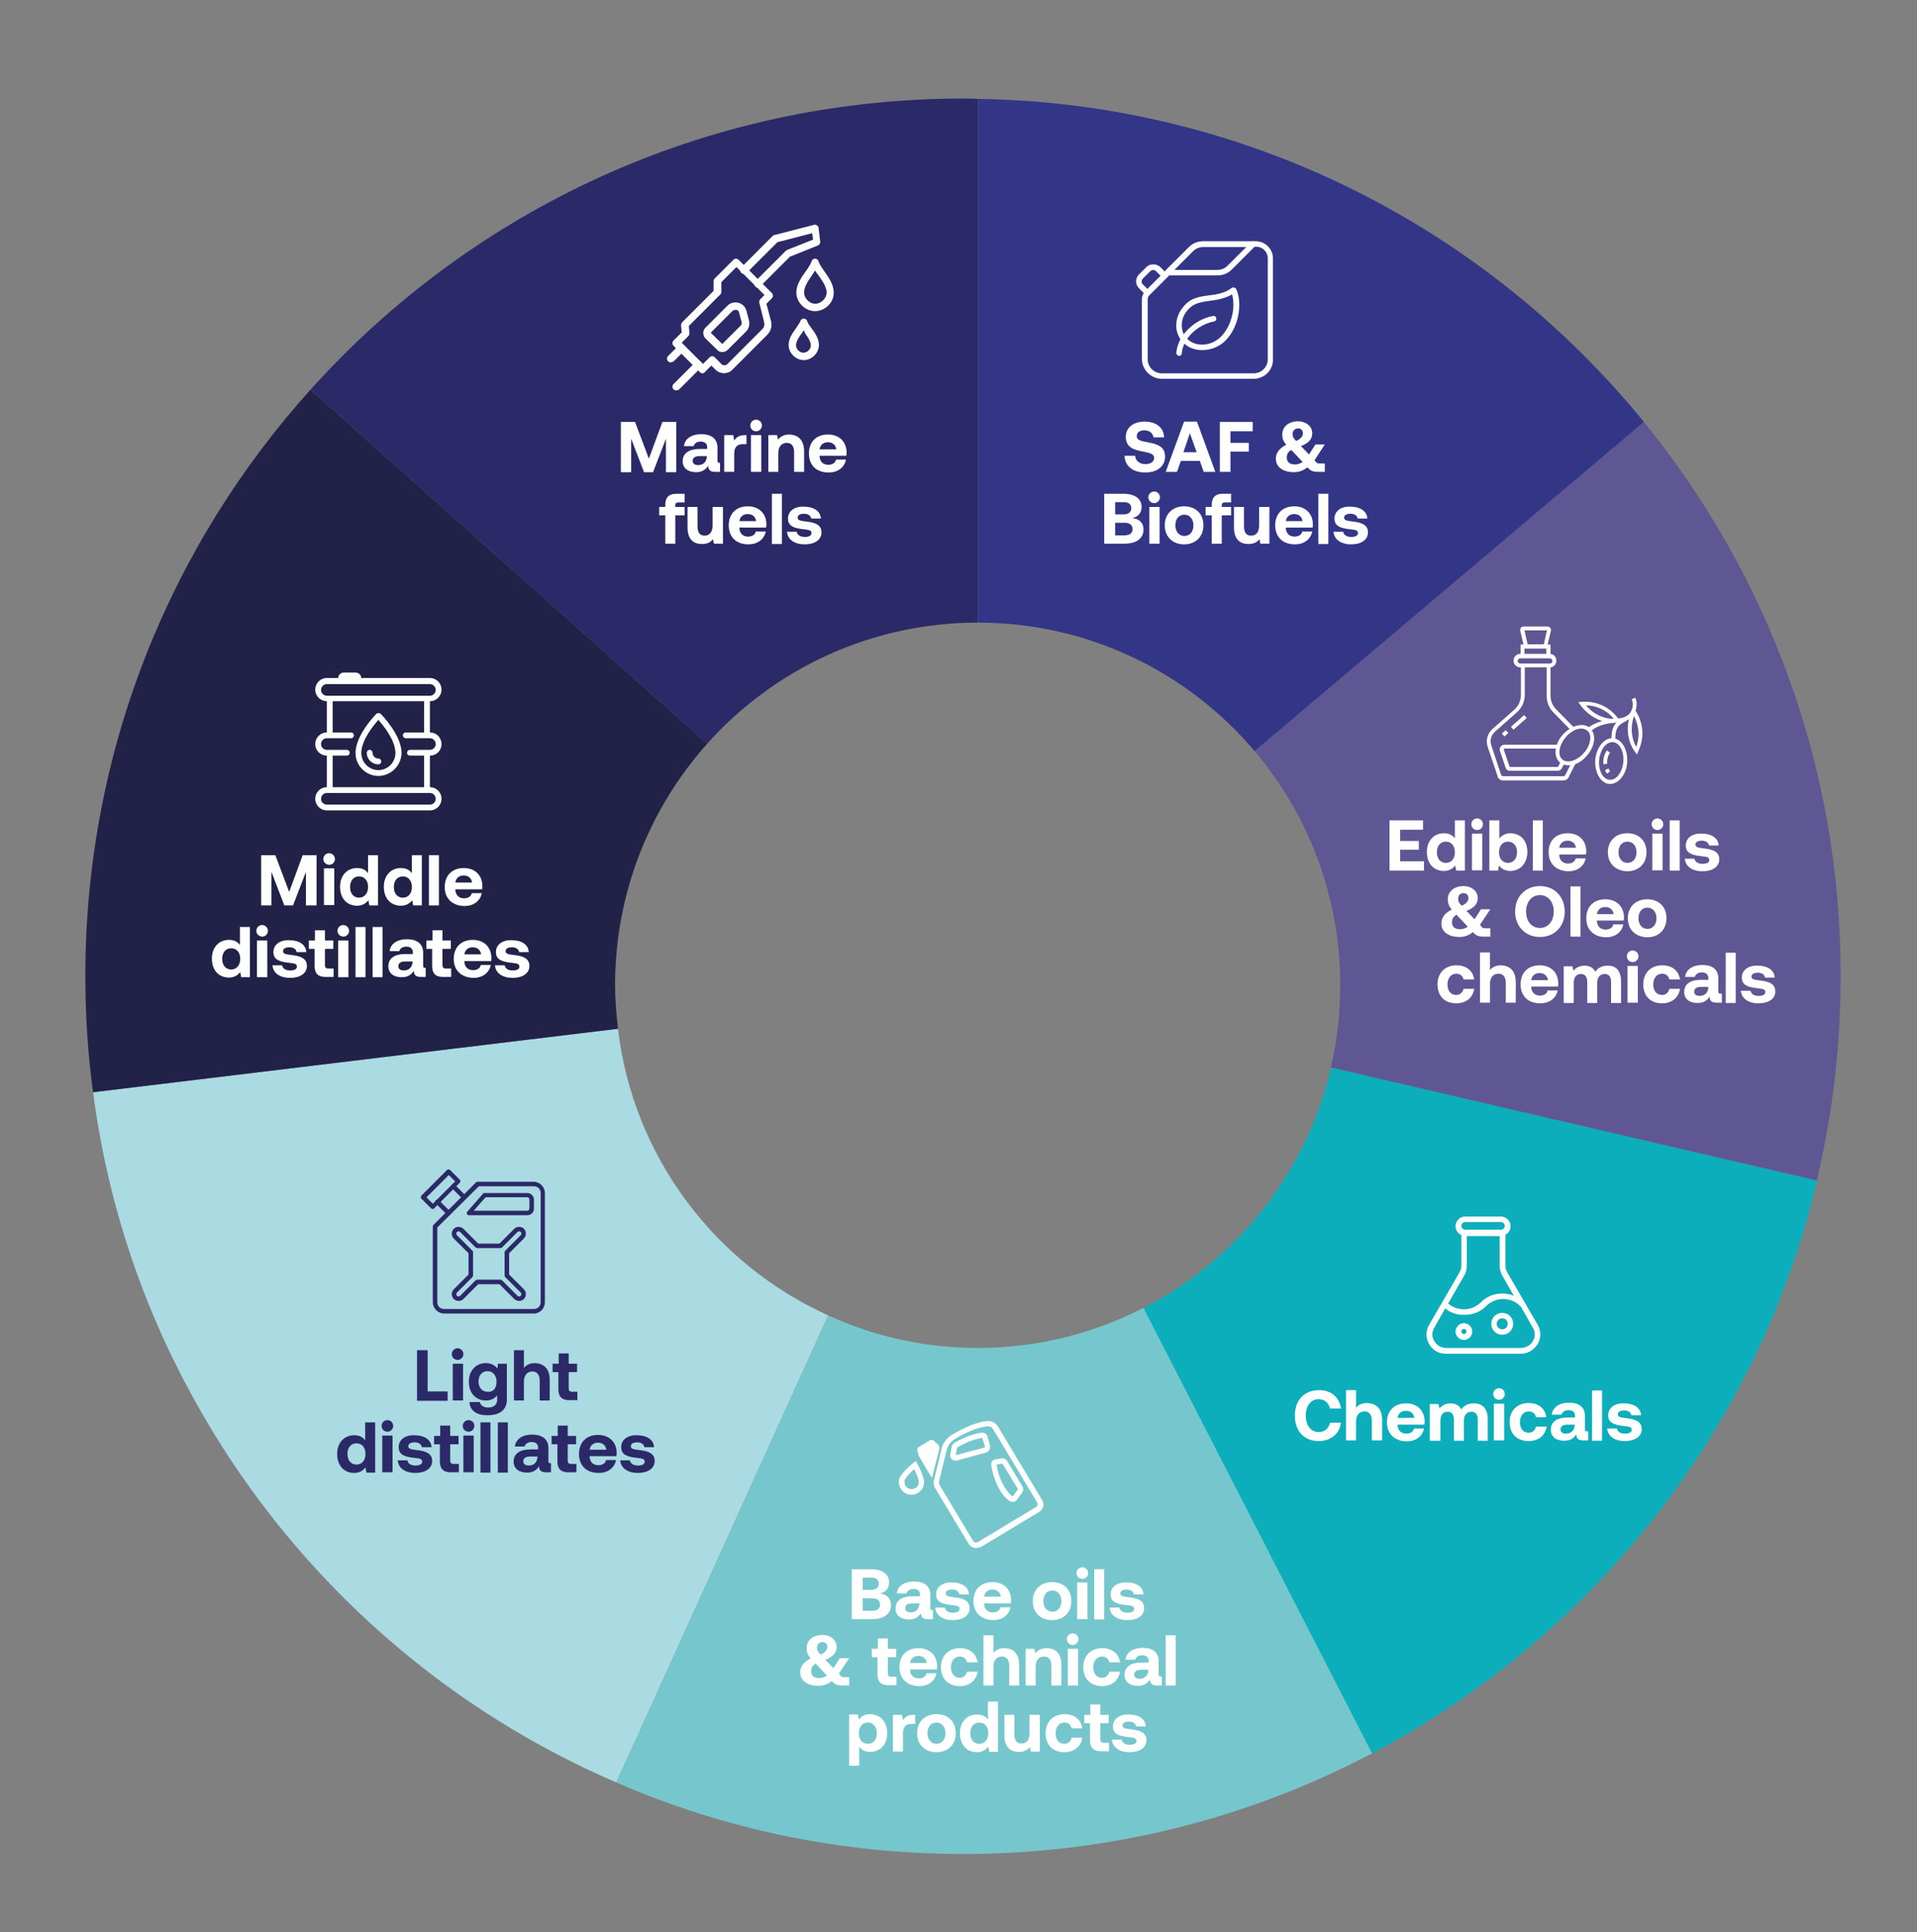 <?xml version="1.0" encoding="UTF-8"?> <svg xmlns="http://www.w3.org/2000/svg" xmlns:xlink="http://www.w3.org/1999/xlink" version="1.2" id="Laag_1" x="0px" y="0px" viewBox="0 0 595.3 599.9" overflow="visible" xml:space="preserve"><rect x="0" y="0" width="595.3" height="599.9" fill="#808080" stroke="none"/> <path fill="#2C2968" d="M303.7,193.3V30.7c-1.5-0.1-3.1-0.1-4.6-0.1c-80.5,0-152.8,34.9-202.7,90.4l123.2,109.9 C240.3,207.8,270.3,193.3,303.7,193.3z"></path> <path fill="#AADAE2" d="M191.9,319.4l-163,19.7c4.4,33.8,15.1,65.8,30.9,94.5c29.1,53.2,75.5,95.7,131.6,119.8l65.8-145 C222.1,392.5,196.6,359.2,191.9,319.4z"></path> <path fill="#76C7CD" d="M303.7,418.5c-16.6,0-32.3-3.6-46.5-10.1l-65.8,145c33.1,14.4,69.5,22.2,107.8,22.2c45.8,0,89-11.3,127-31.3 l-71-138.3C339.7,414,322.2,418.5,303.7,418.5z"></path> <path fill="#0DAEBB" d="M355.1,406.1l71,138.3c50.5-26.7,91.6-68.7,117.2-119.9c9.1-18.3,16.2-37.6,21-58l-150.9-35.1 C405.8,364,384.1,391.2,355.1,406.1z"></path> <path fill="#5E5793" d="M510.5,131L389.6,233.2c16.6,19.6,26.6,45,26.6,72.7c0,8.8-1,17.3-2.9,25.5l150.9,35.1 c4.8-20.3,7.4-41.5,7.4-63.4C571.7,237.9,548.7,178,510.5,131z"></path> <path fill="#333587" d="M389.6,233.2L510.5,131C461.4,70.8,387.1,32,303.7,30.7v162.6C338.1,193.3,369,208.8,389.6,233.2z"></path> <path fill="#222147" d="M191,305.9c0-28.8,10.8-55,28.6-75L96.4,121c-43.5,48.3-69.9,112.1-69.9,182.1c0,12.2,0.8,24.2,2.4,36 l163-19.7C191.4,315,191,310.5,191,305.9z"></path> <g> <path fill="#FFFFFF" d="M352.5,141.5c0.1,1.5,1.3,2.6,3.2,2.6c1.5,0,2.7-0.7,2.7-1.9c0-1.3-1.3-1.6-3.9-2.1 c-2.6-0.5-4.9-1.3-4.9-4.5c0-2.8,2.3-4.7,5.8-4.7c3.7,0,6,1.9,6.1,4.9h-3.3c-0.2-1.3-1.2-2.2-2.8-2.2c-1.4,0-2.4,0.6-2.4,1.8 c0,1.3,1.2,1.5,3.8,2c2.7,0.5,5,1.3,5,4.4c0,2.9-2.4,4.9-6.1,4.9c-4,0-6.4-2.1-6.5-5.2L352.5,141.5z"></path> <path fill="#FFFFFF" d="M362,146.5l5.7-15.6h4l5.7,15.6h-3.6l-1.2-3.4h-5.9l-1.2,3.4H362z M367.5,140.4h4.1l-2.1-5.9L367.5,140.4z"></path> <path fill="#FFFFFF" d="M378.8,131H389v2.9h-6.9v3.6h5.7v2.7h-5.7v6.3h-3.3V131z"></path> <path fill="#FFFFFF" d="M408.7,143.5c0.4,0.4,0.7,0.4,1.1,0.4h1.6v2.6h-2.1c-1.2,0-2.2-0.2-3-1.1l-0.3-0.3c-1.3,1-2.6,1.5-4.2,1.5 c-3.1,0-5.6-1.4-5.6-4.2c0-1.5,0.8-3.1,3.2-4.3c-1-1.3-1.2-2-1.2-3.3c0-2.3,2-4,4.9-4c2.4,0,4.4,1.5,4.4,3.7c0,1.5-0.7,2.9-3.5,4 l0,0l2.5,2.6l2-3.1h2.9l-3.2,4.9L408.7,143.5z M404.5,143.4l-3.5-3.7c-1.1,0.6-1.4,1.4-1.4,2.4c0,1.4,1,2.1,2.5,2.1 C403,144.2,403.7,144,404.5,143.4z M401.4,134.7c0,0.9,0.3,1.4,1.1,2.2c1.5-0.7,2.1-1.4,2.1-2.4c0-0.9-0.6-1.5-1.5-1.5 C402.1,133,401.4,133.8,401.4,134.7z"></path> <path fill="#FFFFFF" d="M342.9,153.3h5.9c3.6,0,5.7,1.5,5.7,4.1c0,2-1.2,3.1-2.9,3.4c2.1,0.3,3.5,1.4,3.5,3.6c0,2.7-2.1,4.4-6,4.4 h-6.2V153.3z M346.3,155.9v3.8h2.7c1.4,0,2.3-0.7,2.3-1.9c0-1.2-0.8-1.9-2.3-1.9H346.3z M346.3,162.3v3.9h2.9 c1.6,0,2.5-0.7,2.5-1.9c0-1.3-0.9-2-2.5-2H346.3z"></path> <path fill="#FFFFFF" d="M356.6,154.4c0-1,0.8-1.8,1.8-1.8s1.8,0.8,1.8,1.8c0,1-0.8,1.8-1.8,1.8S356.6,155.4,356.6,154.4z M356.9,157.4h3.2v11.4h-3.2V157.4z"></path> <path fill="#FFFFFF" d="M361.7,163.1c0-3.5,2.4-5.9,6-5.9s6,2.3,6,5.9c0,3.5-2.4,5.9-6,5.9S361.7,166.6,361.7,163.1z M370.6,163.1 c0-1.9-1.1-3.3-2.8-3.3c-1.8,0-2.8,1.4-2.8,3.3s1.1,3.3,2.8,3.3C369.5,166.4,370.6,165.1,370.6,163.1z"></path> <path fill="#FFFFFF" d="M374.4,157.4h1.9v-0.8c0-2.1,1.1-3.3,3.4-3.3h2.6v2.7h-2c-0.6,0-0.9,0.3-0.9,0.9v0.5h2.9v2.6h-2.9v8.8h-3.1 v-8.8h-1.9V157.4z"></path> <path fill="#FFFFFF" d="M391.1,157.4h3.1v11.4h-2.8l-0.3-1.4c-0.7,0.9-1.7,1.5-3.4,1.5c-2.4,0-4.5-1.2-4.5-5.2v-6.3h3.1v5.9 c0,2,0.7,3,2.2,3c1.6,0,2.5-1.1,2.5-3.2V157.4z"></path> <path fill="#FFFFFF" d="M396,163.1c0-3.6,2.3-5.9,5.9-5.9c3.4,0,5.7,2.1,5.8,5.5c0,0.3,0,0.7-0.1,1.1h-8.3v0.2 c0.1,1.6,1.1,2.6,2.7,2.6c1.3,0,2.2-0.6,2.4-1.6h3.1c-0.4,2.2-2.3,4-5.4,4C398.3,169,396,166.7,396,163.1z M404.5,161.8 c-0.2-1.4-1.2-2.2-2.6-2.2c-1.4,0-2.4,0.8-2.6,2.2H404.5z"></path> <path fill="#FFFFFF" d="M409.4,153.3h3.1v15.6h-3.1V153.3z"></path> <path fill="#FFFFFF" d="M417.1,165c0.1,1,1,1.7,2.5,1.7c1.3,0,2.1-0.4,2.1-1.2c0-0.9-0.8-1-2.6-1.2c-2.7-0.3-4.7-0.9-4.7-3.3 c0-2.3,2-3.8,4.9-3.7c3.1,0,5.2,1.4,5.3,3.7h-3c-0.1-0.9-1-1.5-2.2-1.5c-1.2,0-2,0.4-2,1.2c0,0.9,1,1,2.6,1.2 c2.6,0.3,4.8,0.9,4.8,3.4c0,2.3-2.1,3.7-5.2,3.7c-3.2,0-5.3-1.5-5.5-3.9H417.1z"></path> </g> <g> <path fill="#FFFFFF" d="M373.3,108.7c-2.4,0-4.7-0.9-6.2-2.7c-1.4-1.6-2-3.6-1.8-5.7c0.2-2.4,1.5-4.7,3.5-6.4 c1.9-1.6,4.4-1.9,6.7-2.2c2.4-0.3,4.9-0.7,7-2.3c0.2-0.2,0.5-0.2,0.8-0.1c0.3,0.1,0.5,0.2,0.6,0.5c2.1,4.6,0.7,12.8-4.3,16.8 C377.7,108,375.5,108.7,373.3,108.7z M382.6,91.4c-2.2,1.3-4.7,1.7-6.9,2c-2.2,0.3-4.3,0.6-5.9,1.9c-1.6,1.3-2.7,3.2-2.8,5.2 c-0.1,1.7,0.3,3.2,1.4,4.4c2.3,2.7,6.8,2.8,10,0.3C382.4,101.9,383.8,95.5,382.6,91.4z"></path> <path fill="#FFFFFF" d="M366.2,110.5C366.1,110.5,366.1,110.5,366.2,110.5c-0.5,0-0.9-0.5-0.9-0.9c0.3-5.2,5.4-10.4,11.4-11.5 c0.5-0.1,0.9,0.2,1,0.7c0.1,0.5-0.2,0.9-0.7,1c-5.2,1-9.7,5.4-10,9.9C367,110.1,366.6,110.5,366.2,110.5z"></path> <path fill="#FFFFFF" d="M389.3,117.6h-28.5c-3.4,0-6.2-2.8-6.2-6.2V92.9c0-1,0.4-1.8,1-2.5l6.3-6.3c0.2-0.2,0.4-0.3,0.6-0.3h15.6 c1.2,0,2.3-0.5,3.1-1.3l7.3-7.3c0.2-0.2,0.4-0.3,0.6-0.3h0.9c2.9,0,5.3,2.4,5.3,5.3v31.1C395.5,114.8,392.7,117.6,389.3,117.6z M363,85.6l-6.1,6.1c-0.3,0.3-0.5,0.8-0.5,1.3v18.5c0,2.5,2,4.4,4.4,4.4h28.5c2.5,0,4.4-2,4.4-4.4V80.2c0-2-1.6-3.6-3.6-3.6h-0.5 l-7.1,7.1c-1.2,1.2-2.7,1.8-4.4,1.8H363z"></path> <path fill="#FFFFFF" d="M363.2,85.3l-1.3-1.3l7.3-7.3c1.2-1.2,2.7-1.8,4.4-1.8h15.6v1.8h-15.6c-1.2,0-2.3,0.5-3.1,1.3L363.2,85.3z"></path> <path fill="#FFFFFF" d="M355.7,91.5l-2-2c-1.2-1.2-1.2-3.1,0-4.3l2.3-2.3c1.1-1.1,3.1-1.1,4.3,0l2,2l-1.3,1.3l-2-2 c-0.5-0.5-1.3-0.5-1.8,0l-2.3,2.3c-0.5,0.5-0.5,1.3,0,1.8l2,2L355.7,91.5z"></path> </g> <g> <path fill="#FFFFFF" d="M192.8,131h4.4l4.3,11.4l4.2-11.4h4.3v15.6h-3.2v-10.4l-4,10.4H200l-4-10.4v10.4h-3.2V131z"></path> <path fill="#FFFFFF" d="M223.6,143.9v2.6H222c-1.6,0-2.1-0.8-2.1-1.9c-0.8,1.3-2,2-3.7,2c-2.5,0-4.2-1.2-4.2-3.4 c0-2.4,1.8-3.8,5.3-3.8h2.3v-0.6c0-1-0.7-1.7-2-1.7c-1.2,0-2,0.6-2.2,1.4h-3c0.2-2.2,2.3-3.7,5.3-3.7c3.2,0,5.1,1.4,5.1,4.2v4 c0,0.6,0.2,0.7,0.7,0.7H223.6z M219.5,141.6h-2.3c-1.3,0-2.1,0.5-2.1,1.5c0,0.8,0.6,1.3,1.7,1.3c1.6,0,2.6-1,2.7-2.6V141.6z"></path> <path fill="#FFFFFF" d="M231.8,135.1v2.8h-1.2c-1.9,0-2.6,1.2-2.6,3v5.6h-3.1v-11.4h2.8l0.3,1.7c0.6-1,1.5-1.7,3.3-1.7H231.8z"></path> <path fill="#FFFFFF" d="M233,132.1c0-1,0.8-1.8,1.8-1.8c1,0,1.8,0.8,1.8,1.8c0,1-0.8,1.8-1.8,1.8C233.8,133.9,233,133.1,233,132.1z M233.2,135.1h3.2v11.4h-3.2V135.1z"></path> <path fill="#FFFFFF" d="M249.7,140.2v6.3h-3.1v-6c0-1.9-0.7-3-2.3-3c-1.6,0-2.6,1.2-2.6,3.1v5.9h-3.1v-11.4h2.7l0.3,1.4 c0.7-0.9,1.8-1.6,3.5-1.6C247.6,135,249.7,136.3,249.7,140.2z"></path> <path fill="#FFFFFF" d="M251.2,140.8c0-3.6,2.3-5.9,5.9-5.9c3.4,0,5.7,2.1,5.8,5.5c0,0.3,0,0.7-0.1,1.1h-8.3v0.2 c0.1,1.6,1.1,2.6,2.7,2.6c1.3,0,2.2-0.6,2.4-1.6h3.1c-0.4,2.2-2.3,4-5.4,4C253.5,146.7,251.2,144.4,251.2,140.8z M259.7,139.5 c-0.2-1.4-1.2-2.2-2.6-2.2c-1.4,0-2.4,0.8-2.6,2.2H259.7z"></path> <path fill="#FFFFFF" d="M204.7,157.4h1.9v-0.8c0-2.1,1.1-3.3,3.4-3.3h2.6v2.7h-2c-0.6,0-0.9,0.3-0.9,0.9v0.5h2.9v2.6h-2.9v8.8h-3.1 v-8.8h-1.9V157.4z"></path> <path fill="#FFFFFF" d="M221.4,157.4h3.1v11.4h-2.8l-0.3-1.4c-0.7,0.9-1.7,1.5-3.4,1.5c-2.4,0-4.5-1.2-4.5-5.2v-6.3h3.1v5.9 c0,2,0.7,3,2.2,3s2.5-1.1,2.5-3.2V157.4z"></path> <path fill="#FFFFFF" d="M226.3,163.1c0-3.6,2.3-5.9,5.9-5.9c3.4,0,5.7,2.1,5.8,5.5c0,0.3,0,0.7-0.1,1.1h-8.3v0.2 c0.1,1.6,1.1,2.6,2.7,2.6c1.3,0,2.2-0.6,2.4-1.6h3.1c-0.4,2.2-2.3,4-5.4,4C228.6,169,226.3,166.7,226.3,163.1z M234.8,161.8 c-0.2-1.4-1.2-2.2-2.6-2.2c-1.4,0-2.4,0.8-2.6,2.2H234.8z"></path> <path fill="#FFFFFF" d="M239.7,153.3h3.1v15.6h-3.1V153.3z"></path> <path fill="#FFFFFF" d="M247.4,165c0.1,1,1,1.7,2.5,1.7c1.3,0,2.1-0.4,2.1-1.2c0-0.9-0.8-1-2.6-1.2c-2.7-0.3-4.7-0.9-4.7-3.3 c0-2.3,2-3.8,4.9-3.7c3.1,0,5.2,1.4,5.3,3.7h-3c-0.1-0.9-1-1.5-2.2-1.5c-1.2,0-2,0.4-2,1.2c0,0.9,1,1,2.6,1.2 c2.6,0.3,4.8,0.9,4.8,3.4c0,2.3-2.1,3.7-5.2,3.7c-3.2,0-5.3-1.5-5.5-3.9H247.4z"></path> </g> <g> <path fill="#FFFFFF" d="M208.3,112.5c-0.3,0-0.6-0.1-0.8-0.3c-0.5-0.5-0.5-1.2,0-1.7l3.2-3.2c0.5-0.5,1.2-0.5,1.7,0 c0.5,0.5,0.5,1.2,0,1.7l-3.2,3.2C208.9,112.3,208.6,112.5,208.3,112.5z"></path> <path fill="#FFFFFF" d="M210,121.2c-0.3,0-0.6-0.1-0.8-0.3c-0.5-0.5-0.5-1.2,0-1.7l6.8-6.8c0.5-0.5,1.2-0.5,1.7,0s0.5,1.2,0,1.7 l-6.8,6.8C210.6,121.1,210.3,121.2,210,121.2z"></path> <path fill="#FFFFFF" d="M224.3,109.3c-0.6,0-1.2-0.2-1.6-0.7l-3.6-3.5c-0.4-0.4-0.7-1-0.7-1.7c0-0.6,0.2-1.2,0.7-1.7l6.8-6.8 c0.9-0.9,2.2-1.2,3.4-0.9c1.2,0.3,2.2,1.3,2.5,2.5l0.8,3.1c0.3,1.2-0.1,2.5-0.9,3.3l-5.7,5.7C225.5,109.1,224.9,109.3,224.3,109.3z M228.3,96.2c-0.2,0-0.5,0.1-0.8,0.3l-6.8,6.8l0,0l0,0l3.6,3.5l5.7-5.7c0.3-0.3,0.4-0.7,0.3-1.1l-0.8-3c-0.1-0.6-0.6-0.8-0.8-0.8 C228.6,96.3,228.5,96.2,228.3,96.2z M219.9,102.6L219.9,102.6L219.9,102.6z"></path> <path fill="#FFFFFF" d="M235.4,89.3c-0.3,0-0.6-0.1-0.8-0.3c-0.5-0.5-0.5-1.2,0-1.7l9.4-9.4c0.1-0.1,0.2-0.2,0.4-0.3l8.1-3.2 l-0.3-2l-10.8,2.8l-9.5,9.5c-0.5,0.5-1.2,0.5-1.7,0c-0.5-0.5-0.5-1.2,0-1.7l9.7-9.7c0.1-0.1,0.3-0.3,0.5-0.3l12.4-3.2 c0.3-0.1,0.7,0,0.9,0.2c0.3,0.2,0.5,0.5,0.5,0.8l0.5,4.2c0.1,0.5-0.2,1-0.7,1.2l-8.7,3.5l-9.3,9.3C236,89.2,235.7,89.3,235.4,89.3z "></path> <path fill="#FFFFFF" d="M218.2,115.9c-0.3,0-0.6-0.1-0.8-0.3l-8.2-8.2c-0.5-0.5-0.5-1.2,0-1.7l2.5-2.5l-0.2-2.2 c0-0.3,0.1-0.7,0.3-0.9l9.8-9.8l0-3c0-0.3,0.1-0.6,0.3-0.8l5.8-5.8c0.5-0.5,1.2-0.5,1.7,0l10.3,10.3c0.2,0.2,0.3,0.5,0.3,0.8 c0,0.3-0.1,0.6-0.3,0.8l-1.7,1.7l1.3,4.9c0.6,1.9,0.2,3.5-1.1,4.8l-10.9,10.9c-1.3,1.3-3.6,1.3-5,0l-1.4-1.4l-2.1,2.1 C218.8,115.7,218.5,115.9,218.2,115.9z M221.1,110.6c0.3,0,0.6,0.1,0.8,0.3l2.2,2.2c0.4,0.4,1.2,0.4,1.7,0l10.9-10.9 c0.7-0.7,0.8-1.4,0.5-2.6l-1.4-5.6c-0.1-0.4,0-0.8,0.3-1.1l1.3-1.3l-8.7-8.7l-4.7,4.7l0,3c0,0.3-0.1,0.6-0.3,0.8l-9.8,9.8l0.2,2.2 c0,0.3-0.1,0.7-0.3,0.9l-2.1,2.1l6.6,6.6l2.1-2.1C220.5,110.8,220.8,110.6,221.1,110.6z M222.8,90.7L222.8,90.7L222.8,90.7z"></path> <path fill="#FFFFFF" d="M253.1,96.6c-3.1,0-5.8-2.7-5.8-5.8c0-2.5,1.6-4.7,3-6.7c0.8-1.1,1.5-2.2,1.7-2.9c0.1-0.5,0.6-0.9,1.1-0.9 c0.5,0,1,0.4,1.1,0.9c0.2,0.8,1,1.8,1.7,2.9c1.4,2,3,4.2,3,6.7C259,93.9,256.2,96.6,253.1,96.6z M253.1,84 c-0.3,0.5-0.6,0.9-0.9,1.4c-1.2,1.7-2.5,3.6-2.5,5.4c0,1.7,1.5,3.5,3.5,3.5c1.8,0,3.5-1.7,3.5-3.5c0-1.8-1.4-3.7-2.6-5.4 C253.7,84.9,253.4,84.5,253.1,84z"></path> <path fill="#FFFFFF" d="M249.6,111.8c-2.5,0-4.7-2.2-4.7-4.7c0-2,1.2-3.7,2.3-5.2c0.5-0.8,1.1-1.6,1.3-2.1c0.1-0.5,0.6-0.9,1.1-0.9 l0,0c0.5,0,1,0.4,1.1,0.9c0.1,0.5,0.7,1.3,1.3,2.1c1.1,1.5,2.3,3.2,2.3,5.2C254.3,109.6,252.1,111.8,249.6,111.8z M249.6,102.6 c-0.2,0.2-0.3,0.5-0.5,0.7c-0.9,1.2-1.9,2.6-1.9,3.9c0,1.1,1,2.3,2.3,2.3c1.3,0,2.3-1.2,2.3-2.3c0-1.2-1-2.6-1.9-3.9 C249.9,103,249.8,102.8,249.6,102.6z"></path> </g> <g> <g> <path fill="#FFFFFF" d="M431.4,254.7h10.5v2.9h-7.1v3.5h5.8v2.7h-5.8v3.6h7.4v2.9h-10.7V254.7z"></path> <path fill="#FFFFFF" d="M451.8,254.7h3.1v15.6h-2.7l-0.3-1.6c-0.8,1-1.9,1.7-3.5,1.7c-3.1,0-5.3-2.2-5.3-5.9 c0-3.5,2.2-5.8,5.3-5.8c1.6,0,2.7,0.6,3.4,1.6V254.7z M451.8,264.6c0-2-1.1-3.3-2.8-3.3c-1.7,0-2.8,1.3-2.8,3.3 c0,2,1.1,3.3,2.8,3.3C450.8,267.9,451.8,266.5,451.8,264.6z"></path> <path fill="#FFFFFF" d="M456.9,255.9c0-1,0.8-1.8,1.8-1.8s1.8,0.8,1.8,1.8c0,1-0.8,1.8-1.8,1.8S456.9,256.9,456.9,255.9z M457.1,258.8h3.2v11.4h-3.2V258.8z"></path> <path fill="#FFFFFF" d="M474.3,264.5c0,3.5-2.2,5.9-5.3,5.9c-1.6,0-2.8-0.7-3.5-1.7l-0.3,1.6h-2.7v-15.6h3.1v5.6 c0.8-0.9,1.9-1.6,3.4-1.6C472.1,258.7,474.3,260.9,474.3,264.5z M471.1,264.6c0-2-1.1-3.3-2.8-3.3c-1.7,0-2.8,1.3-2.8,3.3 c0,2,1.1,3.3,2.8,3.3C470,267.9,471.1,266.5,471.1,264.6z"></path> <path fill="#FFFFFF" d="M476,254.7h3.1v15.6H476V254.7z"></path> <path fill="#FFFFFF" d="M480.9,264.6c0-3.6,2.3-5.9,5.9-5.9c3.4,0,5.7,2.1,5.8,5.5c0,0.3,0,0.7-0.1,1.1h-8.3v0.2 c0.1,1.6,1.1,2.6,2.7,2.6c1.3,0,2.2-0.6,2.4-1.6h3.1c-0.4,2.2-2.3,4-5.4,4C483.2,270.4,480.9,268.1,480.9,264.6z M489.4,263.2 c-0.2-1.4-1.2-2.2-2.6-2.2c-1.4,0-2.4,0.8-2.6,2.2H489.4z"></path> <path fill="#FFFFFF" d="M499.3,264.6c0-3.5,2.4-5.9,6-5.9c3.6,0,6,2.3,6,5.9c0,3.5-2.4,5.9-6,5.9 C501.7,270.4,499.3,268.1,499.3,264.6z M508.2,264.6c0-1.9-1.1-3.3-2.8-3.3c-1.8,0-2.8,1.4-2.8,3.3s1.1,3.3,2.8,3.3 C507.1,267.9,508.2,266.5,508.2,264.6z"></path> <path fill="#FFFFFF" d="M512.9,255.9c0-1,0.8-1.8,1.8-1.8s1.8,0.8,1.8,1.8c0,1-0.8,1.8-1.8,1.8S512.9,256.9,512.9,255.9z M513.1,258.8h3.2v11.4h-3.2V258.8z"></path> <path fill="#FFFFFF" d="M518.5,254.7h3.1v15.6h-3.1V254.7z"></path> <path fill="#FFFFFF" d="M526.2,266.5c0.1,1,1,1.7,2.5,1.7c1.3,0,2.1-0.4,2.1-1.2c0-0.9-0.8-1-2.6-1.2c-2.7-0.3-4.7-0.9-4.7-3.3 c0-2.3,2-3.8,4.9-3.7c3.1,0,5.2,1.4,5.3,3.7h-3c-0.1-0.9-1-1.5-2.2-1.5c-1.2,0-2,0.4-2,1.2c0,0.9,1,1,2.6,1.2 c2.6,0.3,4.8,0.9,4.8,3.4c0,2.3-2.1,3.7-5.2,3.7c-3.2,0-5.3-1.5-5.5-3.9H526.2z"></path> <path fill="#FFFFFF" d="M460.1,287.8c0.4,0.4,0.7,0.4,1.1,0.4h1.6v2.6h-2.1c-1.2,0-2.2-0.2-3-1.1l-0.3-0.3c-1.3,1-2.6,1.5-4.2,1.5 c-3.1,0-5.6-1.4-5.6-4.2c0-1.5,0.8-3.1,3.2-4.3c-1-1.3-1.2-2-1.2-3.3c0-2.3,2-4,4.9-4c2.4,0,4.4,1.5,4.4,3.7c0,1.5-0.7,2.9-3.5,4 l0,0l2.5,2.6l2-3.1h2.9l-3.2,4.8L460.1,287.8z M455.8,287.7l-3.5-3.7c-1.1,0.6-1.4,1.4-1.4,2.4c0,1.4,1,2.1,2.5,2.1 C454.3,288.5,455.1,288.2,455.8,287.7z M452.8,279c0,0.9,0.3,1.4,1.1,2.2c1.5-0.7,2.1-1.4,2.1-2.4c0-0.9-0.6-1.5-1.5-1.5 C453.4,277.3,452.8,278,452.8,279z"></path> <path fill="#FFFFFF" d="M478.2,290.9c-4.6,0-7.7-3.4-7.7-7.9c0-4.5,3.1-7.9,7.7-7.9s7.7,3.4,7.7,7.9 C485.9,287.6,482.8,290.9,478.2,290.9z M478.2,288.1c2.6,0,4.3-2.2,4.3-5.1c0-2.9-1.7-5.1-4.3-5.1c-2.6,0-4.3,2.2-4.3,5.1 C473.9,286,475.6,288.1,478.2,288.1z"></path> <path fill="#FFFFFF" d="M487.7,275.2h3.1v15.6h-3.1V275.2z"></path> <path fill="#FFFFFF" d="M492.6,285.1c0-3.6,2.3-5.9,5.9-5.9c3.4,0,5.7,2.1,5.8,5.5c0,0.3,0,0.7-0.1,1.1h-8.3v0.2 c0.1,1.6,1.1,2.6,2.7,2.6c1.3,0,2.2-0.6,2.4-1.6h3.1c-0.4,2.2-2.3,4-5.4,4C494.9,290.9,492.6,288.6,492.6,285.1z M501.1,283.8 c-0.2-1.4-1.2-2.2-2.6-2.2c-1.4,0-2.4,0.8-2.6,2.2H501.1z"></path> <path fill="#FFFFFF" d="M505.5,285.1c0-3.5,2.4-5.9,6-5.9c3.6,0,6,2.3,6,5.9c0,3.5-2.4,5.9-6,5.9 C507.9,290.9,505.5,288.6,505.5,285.1z M514.4,285.1c0-1.9-1.1-3.3-2.8-3.3c-1.8,0-2.8,1.4-2.8,3.3s1.1,3.3,2.8,3.3 C513.3,288.4,514.4,287,514.4,285.1z"></path> <path fill="#FFFFFF" d="M446.4,305.6c0-3.5,2.3-5.9,5.9-5.9c3.1,0,5.1,1.7,5.5,4.4h-3.3c-0.3-1.1-1-1.8-2.3-1.8 c-1.6,0-2.7,1.4-2.7,3.3c0,2,1,3.3,2.7,3.3c1.2,0,2-0.7,2.3-1.9h3.3c-0.4,2.7-2.5,4.5-5.6,4.5 C448.6,311.5,446.4,309.2,446.4,305.6z"></path> <path fill="#FFFFFF" d="M470.7,305v6.3h-3.1v-6.1c0-1.9-0.8-2.9-2.3-2.9c-1.6,0-2.6,1.2-2.6,3.1v5.9h-3.1v-15.6h3.1v5.5 c0.7-0.9,1.8-1.5,3.4-1.5C468.6,299.8,470.7,301.1,470.7,305z"></path> <path fill="#FFFFFF" d="M472.2,305.6c0-3.6,2.3-5.9,5.9-5.9c3.4,0,5.7,2.1,5.8,5.5c0,0.3,0,0.7-0.1,1.1h-8.3v0.2 c0.1,1.6,1.1,2.6,2.7,2.6c1.3,0,2.2-0.6,2.4-1.6h3.1c-0.4,2.2-2.3,4-5.4,4C474.5,311.5,472.2,309.2,472.2,305.6z M480.7,304.3 c-0.2-1.4-1.2-2.2-2.6-2.2c-1.4,0-2.4,0.8-2.6,2.2H480.7z"></path> <path fill="#FFFFFF" d="M503.4,304.8v6.6h-3.1v-6.4c0-1.7-0.6-2.6-2-2.6c-1.4,0-2.3,1-2.3,2.7v6.3h-3.1v-6.4c0-1.7-0.6-2.6-2-2.6 c-1.4,0-2.2,1-2.2,2.8v6.2h-3.1v-11.4h2.7l0.3,1.4c0.7-0.9,1.7-1.5,3.4-1.6c1.4,0,2.7,0.5,3.4,1.9c0.8-1.2,2.1-1.9,3.9-1.9 C501.6,299.8,503.4,301.1,503.4,304.8z"></path> <path fill="#FFFFFF" d="M505.2,296.9c0-1,0.8-1.8,1.8-1.8s1.8,0.8,1.8,1.8c0,1-0.8,1.8-1.8,1.8S505.2,297.9,505.2,296.9z M505.4,299.9h3.2v11.4h-3.2V299.9z"></path> <path fill="#FFFFFF" d="M510.3,305.6c0-3.5,2.3-5.9,5.9-5.9c3.1,0,5.1,1.7,5.5,4.4h-3.3c-0.3-1.1-1-1.8-2.3-1.8 c-1.6,0-2.7,1.4-2.7,3.3c0,2,1,3.3,2.7,3.3c1.2,0,2-0.7,2.3-1.9h3.3c-0.4,2.7-2.5,4.5-5.6,4.5 C512.5,311.5,510.3,309.2,510.3,305.6z"></path> <path fill="#FFFFFF" d="M534.7,308.7v2.6H533c-1.6,0-2.1-0.8-2.1-1.9c-0.8,1.3-2,2-3.7,2c-2.5,0-4.2-1.2-4.2-3.4 c0-2.4,1.8-3.8,5.2-3.8h2.3v-0.6c0-1-0.7-1.7-2-1.7c-1.2,0-2,0.6-2.2,1.4h-3c0.2-2.2,2.3-3.7,5.3-3.7c3.2,0,5,1.4,5,4.2v4 c0,0.6,0.2,0.7,0.7,0.7H534.7z M530.5,306.4h-2.3c-1.3,0-2.1,0.5-2.1,1.5c0,0.8,0.6,1.3,1.7,1.3c1.6,0,2.6-1,2.7-2.6V306.4z"></path> <path fill="#FFFFFF" d="M535.9,295.8h3.1v15.6h-3.1V295.8z"></path> <path fill="#FFFFFF" d="M543.6,307.5c0.1,1,1,1.7,2.5,1.7c1.3,0,2.1-0.4,2.1-1.2c0-0.9-0.8-1-2.6-1.2c-2.7-0.3-4.7-0.9-4.7-3.3 c0-2.3,2-3.8,4.9-3.7c3.1,0,5.2,1.4,5.3,3.7h-3c-0.1-0.9-1-1.5-2.2-1.5c-1.2,0-2,0.4-2,1.2c0,0.9,1,1,2.6,1.2 c2.6,0.3,4.8,0.9,4.8,3.4c0,2.3-2.1,3.7-5.2,3.7c-3.2,0-5.3-1.5-5.5-3.9H543.6z"></path> </g> <g> <g> <g> <g> <path fill="#FFFFFF" d="M493.8,227.1l-0.8-1c0.8-0.7,1.7-1.2,2.7-1.6c1.9-0.8,4.1-1.3,7.2-1.5c1.2-0.1,2.3-0.6,3.1-1.4 c0.6-0.6,1.6-2.7,0.7-4.5l1.1-0.5c1.1,2.3-0.1,5-0.9,5.9c-1,1-2.4,1.6-3.9,1.7c-2.9,0.2-5,0.6-6.8,1.4 C495.3,226,494.6,226.5,493.8,227.1z"></path> <g> <path fill="#FFFFFF" d="M500.4,229.8c0-4.1,0.9-5.6,4.2-7.1l0.5,1.1c-2.7,1.3-3.5,2.2-3.5,6L500.4,229.8z"></path> </g> </g> </g> <path fill="#FFFFFF" d="M487,237.6c-1,0-1.9-0.3-2.6-0.9c-2.1-1.8-1.7-5.7,0.9-8.6c0.8-0.9,1.8-1.7,2.8-2.2 c2.1-1.1,4.3-1.1,5.6,0.1c1,0.9,1.5,2.3,1.3,4c-0.2,1.6-1,3.2-2.2,4.6l0,0c-1,1.2-2.2,2.1-3.5,2.6 C488.5,237.5,487.7,237.6,487,237.6z M491.1,226.2c-0.8,0-1.6,0.2-2.5,0.7c-0.9,0.5-1.7,1.1-2.4,2c-2.1,2.5-2.6,5.6-1,6.9 c0.8,0.7,2.2,0.8,3.6,0.2c1.1-0.4,2.2-1.2,3.1-2.3l0,0c1.1-1.2,1.7-2.6,1.9-4c0.2-1.3-0.2-2.3-0.9-2.9 C492.4,226.5,491.8,226.2,491.1,226.2z"></path> <path fill="#FFFFFF" d="M500,243.4c-0.1,0-0.2,0-0.3,0c-2.7-0.3-4.6-3.7-4.3-7.6c0.4-3.9,2.9-6.9,5.6-6.6 c2.7,0.3,4.6,3.7,4.3,7.6v0C505,240.5,502.6,243.4,500,243.4z M500.7,230.4c-2,0-3.8,2.4-4.1,5.5c-0.3,3.2,1.1,6,3.2,6.2 c2.1,0.2,4-2.3,4.3-5.5l0,0c0.3-3.2-1.1-6-3.2-6.2C500.9,230.4,500.8,230.4,500.7,230.4z"></path> <path fill="#FFFFFF" d="M501.2,224.4c-2.2,0-6.8-0.6-10.5-5.6l-0.6-0.8l1-0.1c0.3,0,7.3-0.9,11.7,5.6l0.6,0.8l-1,0.2 C502.4,224.3,501.9,224.4,501.2,224.4z M492.5,219c3.2,3.7,6.9,4.2,8.7,4.2C498.2,219.6,494.4,219,492.5,219z"></path> <path fill="#FFFFFF" d="M508.4,234.3l-0.6-0.8c-0.2-0.2-4.3-5.3-1.1-12.9l0.4-1l0.6,0.8c0.2,0.2,4.4,5.9,1,12.9L508.4,234.3z M507.4,222.3c-1.5,4.6-0.2,8,0.7,9.6C509.7,227.6,508.3,224,507.4,222.3z"></path> </g> <g> <g> <polygon fill="#FFFFFF" points="481.5,203.4 480.2,203.4 480.2,201.3 473.4,201.3 473.4,203.4 472.2,203.4 472.2,200.1 481.5,200.1 "></polygon> <path fill="#FFFFFF" d="M485.5,242.3h-18.7c-0.9,0-1.7-0.6-1.8-1.5l-3-8.9c-0.7-2-0.1-4.2,1.5-5.6l6.8-6c1.3-1.2,2-2.8,2-4.6 v-8.6h1.2v8.6c0,2.1-0.9,4.1-2.5,5.5l-6.8,6c-1.2,1.1-1.6,2.7-1.1,4.2l3,9c0.1,0.4,0.4,0.6,0.7,0.6h18.7c0.3,0,0.6-0.2,0.6-0.5 l0.1-0.1l2-4l1.1,0.6l-2,3.9C487.1,241.7,486.4,242.3,485.5,242.3z"></path> <path fill="#FFFFFF" d="M487.7,226.6l-5.3-5.4c-1.4-1.4-2.1-3.2-2.1-5.2v-9.4h1.2v9.4c0,1.6,0.6,3.1,1.8,4.3l5.3,5.4 L487.7,226.6z"></path> </g> <path fill="#FFFFFF" d="M481.3,207.2h-9.2c-1.1,0-2.1-0.9-2.1-2.1c0-1.1,0.9-2.1,2.1-2.1h9.2c1.1,0,2,0.9,2,2.1 C483.3,206.3,482.4,207.2,481.3,207.2z M472.1,204.4c-0.5,0-0.8,0.4-0.8,0.8c0,0.5,0.4,0.8,0.8,0.8h9.2c0.5,0,0.8-0.4,0.8-0.8 c0-0.4-0.4-0.8-0.8-0.8H472.1z"></path> <path fill="#FFFFFF" d="M480.3,201.3h-6.9l-1.3-5.4c-0.1-0.3,0-0.7,0.2-1c0.2-0.3,0.5-0.4,0.9-0.4h7.3c0.4,0,0.7,0.2,0.9,0.4 c0.2,0.3,0.3,0.6,0.2,1L480.3,201.3z M474.4,200.1h5l1-4.4h-7L474.4,200.1z"></path> <g> <path fill="#FFFFFF" d="M483.8,239.3h-15c-0.5,0-1-0.3-1.2-0.8l-1.8-5.3c-0.2-0.5-0.1-1,0.2-1.4c0.3-0.4,0.8-0.6,1.2-0.6h16.6 v1.2h-16.6c-0.1,0-0.2,0.1-0.2,0.1c0,0-0.1,0.1,0,0.3l1.8,5.3l15,0l1-1.9l1.1,0.6l-1,1.9C484.7,239,484.2,239.3,483.8,239.3z"></path> </g> <rect x="468.8" y="223.4" transform="matrix(0.747 -0.665 0.665 0.747 -29.556 370.536)" fill="#FFFFFF" width="5.5" height="1.2"></rect> <rect x="466.6" y="227.1" transform="matrix(0.746 -0.666 0.666 0.746 -32.944 369.088)" fill="#FFFFFF" width="1.6" height="1.2"></rect> </g> <path fill="#FFFFFF" d="M497.9,237.3c0-0.4,0-0.8,0-1.3c0.1-1.1,0.5-2.2,1.1-3l1,0.7c-0.5,0.6-0.8,1.5-0.9,2.4c0,0.3,0,0.7,0,1 L497.9,237.3z"></path> <path fill="#FFFFFF" d="M499.1,240.2c-0.3-0.3-0.5-0.7-0.7-1.1l1.1-0.5c0.1,0.3,0.3,0.6,0.5,0.8L499.1,240.2z"></path> </g> </g> <g> <path fill="#FFFFFF" d="M81.1,265.5h4.4l4.3,11.4l4.2-11.4h4.3v15.6H95v-10.4l-4,10.4h-2.7l-4-10.4v10.4h-3.2V265.5z"></path> <path fill="#FFFFFF" d="M100.4,266.7c0-1,0.8-1.8,1.8-1.8c1,0,1.8,0.8,1.8,1.8c0,1-0.8,1.8-1.8,1.8 C101.2,268.4,100.4,267.7,100.4,266.7z M100.6,269.6h3.2v11.4h-3.2V269.6z"></path> <path fill="#FFFFFF" d="M114.3,265.5h3.1v15.6h-2.7l-0.3-1.6c-0.8,1-1.9,1.7-3.5,1.7c-3.1,0-5.3-2.2-5.3-5.9c0-3.5,2.2-5.8,5.3-5.8 c1.6,0,2.7,0.6,3.4,1.6V265.5z M114.3,275.4c0-2-1.1-3.3-2.8-3.3c-1.7,0-2.8,1.3-2.8,3.3c0,2,1.1,3.3,2.8,3.3 C113.2,278.7,114.3,277.3,114.3,275.4z"></path> <path fill="#FFFFFF" d="M127.9,265.5h3.1v15.6h-2.7l-0.3-1.6c-0.8,1-1.9,1.7-3.5,1.7c-3.1,0-5.3-2.2-5.3-5.9c0-3.5,2.2-5.8,5.3-5.8 c1.6,0,2.7,0.6,3.4,1.6V265.5z M127.9,275.4c0-2-1.1-3.3-2.8-3.3c-1.7,0-2.8,1.3-2.8,3.3c0,2,1.1,3.3,2.8,3.3 C126.9,278.7,127.9,277.3,127.9,275.4z"></path> <path fill="#FFFFFF" d="M133.2,265.5h3.1v15.6h-3.1V265.5z"></path> <path fill="#FFFFFF" d="M138.1,275.4c0-3.6,2.3-5.9,5.9-5.9c3.4,0,5.7,2.1,5.8,5.5c0,0.3,0,0.7-0.1,1.1h-8.3v0.2 c0.1,1.6,1.1,2.6,2.7,2.6c1.3,0,2.2-0.6,2.4-1.6h3.1c-0.4,2.2-2.3,4-5.4,4C140.4,281.2,138.1,278.9,138.1,275.4z M146.6,274 c-0.2-1.4-1.2-2.2-2.6-2.2c-1.4,0-2.4,0.8-2.6,2.2H146.6z"></path> <path fill="#FFFFFF" d="M74.5,287.8h3.1v15.6h-2.7l-0.3-1.6c-0.8,1-1.9,1.7-3.5,1.7c-3.1,0-5.3-2.2-5.3-5.9c0-3.5,2.2-5.8,5.3-5.8 c1.6,0,2.7,0.6,3.4,1.6V287.8z M74.6,297.7c0-2-1.1-3.3-2.8-3.3s-2.8,1.3-2.8,3.3s1.1,3.3,2.8,3.3S74.6,299.6,74.6,297.7z"></path> <path fill="#FFFFFF" d="M79.6,289c0-1,0.8-1.8,1.8-1.8c1,0,1.8,0.8,1.8,1.8c0,1-0.8,1.8-1.8,1.8C80.4,290.7,79.6,290,79.6,289z M79.8,292H83v11.4h-3.2V292z"></path> <path fill="#FFFFFF" d="M87.6,299.6c0.1,1,1,1.7,2.5,1.7c1.3,0,2.1-0.4,2.1-1.2c0-0.9-0.8-1-2.6-1.2c-2.7-0.3-4.7-0.9-4.7-3.3 c0-2.3,2-3.8,4.9-3.7c3.1,0,5.2,1.4,5.3,3.7h-3c-0.1-0.9-1-1.5-2.2-1.5c-1.2,0-2,0.4-2,1.2c0,0.9,1,1,2.6,1.2 c2.6,0.3,4.8,0.9,4.8,3.4c0,2.3-2.1,3.7-5.2,3.7c-3.2,0-5.3-1.5-5.5-3.9H87.6z"></path> <path fill="#FFFFFF" d="M97.8,294.6h-1.9V292h1.9v-3.2h3.1v3.2h2.6v2.6h-2.6v5c0,0.8,0.3,1.1,1.1,1.1h1.6v2.6H101 c-2.2,0-3.3-1.1-3.3-3.3V294.6z"></path> <path fill="#FFFFFF" d="M104.8,289c0-1,0.8-1.8,1.8-1.8c1,0,1.8,0.8,1.8,1.8c0,1-0.8,1.8-1.8,1.8C105.6,290.7,104.8,290,104.8,289z M105,292h3.2v11.4H105V292z"></path> <path fill="#FFFFFF" d="M110.4,287.8h3.1v15.6h-3.1V287.8z"></path> <path fill="#FFFFFF" d="M115.7,287.8h3.1v15.6h-3.1V287.8z"></path> <path fill="#FFFFFF" d="M132.2,300.7v2.6h-1.6c-1.6,0-2.1-0.8-2.1-1.9c-0.8,1.3-2,2-3.7,2c-2.5,0-4.2-1.2-4.2-3.4 c0-2.4,1.8-3.8,5.3-3.8h2.3v-0.6c0-1-0.7-1.7-2-1.7c-1.2,0-2,0.6-2.2,1.4h-3c0.2-2.2,2.3-3.7,5.3-3.7c3.2,0,5.1,1.4,5.1,4.2v4 c0,0.6,0.2,0.7,0.7,0.7H132.2z M128.1,298.5h-2.3c-1.3,0-2.1,0.5-2.1,1.5c0,0.8,0.6,1.3,1.7,1.3c1.6,0,2.6-1,2.7-2.6V298.5z"></path> <path fill="#FFFFFF" d="M134.3,294.6h-1.9V292h1.9v-3.2h3.1v3.2h2.6v2.6h-2.6v5c0,0.8,0.3,1.1,1.1,1.1h1.6v2.6h-2.6 c-2.2,0-3.3-1.1-3.3-3.3V294.6z"></path> <path fill="#FFFFFF" d="M140.9,297.7c0-3.6,2.3-5.9,5.9-5.9c3.4,0,5.7,2.1,5.8,5.5c0,0.3,0,0.7-0.1,1.1h-8.3v0.2 c0.1,1.6,1.1,2.6,2.7,2.6c1.3,0,2.2-0.6,2.4-1.6h3.1c-0.4,2.2-2.3,4-5.4,4C143.2,303.5,140.9,301.2,140.9,297.7z M149.4,296.3 c-0.2-1.4-1.2-2.2-2.6-2.2c-1.4,0-2.4,0.8-2.6,2.2H149.4z"></path> <path fill="#FFFFFF" d="M156.7,299.6c0.1,1,1,1.7,2.5,1.7c1.3,0,2.1-0.4,2.1-1.2c0-0.9-0.8-1-2.6-1.2c-2.7-0.3-4.7-0.9-4.7-3.3 c0-2.3,2-3.8,4.9-3.7c3.1,0,5.2,1.4,5.3,3.7h-3c-0.1-0.9-1-1.5-2.2-1.5c-1.2,0-2,0.4-2,1.2c0,0.9,1,1,2.6,1.2 c2.6,0.3,4.8,0.9,4.8,3.4c0,2.3-2.1,3.7-5.2,3.7c-3.2,0-5.3-1.5-5.5-3.9H156.7z"></path> </g> <g> <rect x="101.5" y="216.9" fill="#FFFFFF" width="1.8" height="11.6"></rect> <rect x="101.5" y="233.8" fill="#FFFFFF" width="1.8" height="11.6"></rect> <rect x="131.7" y="233.8" fill="#FFFFFF" width="1.8" height="11.6"></rect> <rect x="131.7" y="216.9" fill="#FFFFFF" width="1.8" height="11.6"></rect> <path fill="#FFFFFF" d="M112.1,211.5h-1.8v-0.9h-3.6v0.9H105v-0.9c0-1,0.8-1.8,1.8-1.8h3.6c1,0,1.8,0.8,1.8,1.8V211.5z"></path> <path fill="#FFFFFF" d="M117.5,237.3c-2,0-3.6-1.6-3.6-3.6c0-0.5,0.4-0.9,0.9-0.9s0.9,0.4,0.9,0.9c0,1,0.8,1.8,1.8,1.8 c0.5,0,0.9,0.4,0.9,0.9S118,237.3,117.5,237.3z"></path> <path fill="#FFFFFF" d="M133.5,217.7h-32c-2,0-3.6-1.6-3.6-3.6s1.6-3.6,3.6-3.6h32c2,0,3.6,1.6,3.6,3.6S135.5,217.7,133.5,217.7z M101.5,212.4c-1,0-1.8,0.8-1.8,1.8s0.8,1.8,1.8,1.8h32c1,0,1.8-0.8,1.8-1.8s-0.8-1.8-1.8-1.8H101.5z"></path> <path fill="#FFFFFF" d="M133.5,251.6h-32c-2,0-3.6-1.6-3.6-3.6s1.6-3.6,3.6-3.6h32c2,0,3.6,1.6,3.6,3.6S135.5,251.6,133.5,251.6z M101.5,246.2c-1,0-1.8,0.8-1.8,1.8s0.8,1.8,1.8,1.8h32c1,0,1.8-0.8,1.8-1.8s-0.8-1.8-1.8-1.8H101.5z"></path> <path fill="#FFFFFF" d="M117.5,240.9c-3.9,0-7.1-3.2-7.1-7.1c0-5.6,6.2-11.9,6.5-12.2c0.3-0.3,0.9-0.3,1.3,0 c0.3,0.3,6.5,6.6,6.5,12.2C124.6,237.7,121.4,240.9,117.5,240.9z M117.5,223.5c-1.5,1.7-5.3,6.3-5.3,10.3c0,2.9,2.4,5.3,5.3,5.3 c2.9,0,5.3-2.4,5.3-5.3C122.8,229.8,119,225.2,117.5,223.5z"></path> <path fill="#FFFFFF" d="M107.7,234.6h-6.2c-2,0-3.6-1.6-3.6-3.6c0-2,1.6-3.6,3.6-3.6h7.5c0.5,0,0.9,0.4,0.9,0.9s-0.4,0.9-0.9,0.9 h-7.5c-1,0-1.8,0.8-1.8,1.8c0,1,0.8,1.8,1.8,1.8h6.2c0.5,0,0.9,0.4,0.9,0.9S108.2,234.6,107.7,234.6z"></path> <path fill="#FFFFFF" d="M133.5,234.6h-6.2c-0.5,0-0.9-0.4-0.9-0.9s0.4-0.9,0.9-0.9h6.2c1,0,1.8-0.8,1.8-1.8c0-1-0.8-1.8-1.8-1.8 H126c-0.5,0-0.9-0.4-0.9-0.9s0.4-0.9,0.9-0.9h7.5c2,0,3.6,1.6,3.6,3.6C137.1,233.1,135.5,234.6,133.5,234.6z"></path> </g> <g> <path fill="#2C2968" d="M129.5,434.8v-15.6h3.3V432h6.2v2.9H129.5z"></path> <path fill="#2C2968" d="M140.3,420.4c0-1,0.8-1.8,1.8-1.8c1,0,1.8,0.8,1.8,1.8c0,1-0.8,1.8-1.8,1.8 C141.1,422.2,140.3,421.4,140.3,420.4z M140.6,423.4h3.2v11.4h-3.2V423.4z"></path> <path fill="#2C2968" d="M154.6,423.4h2.8v11.1c0,2.8-1.7,4.9-6.1,4.9c-3.2,0-5.4-1.4-5.5-4.1h3.2c0.3,1.1,1.2,1.7,2.6,1.7 c1.8,0,2.8-0.9,2.8-2.6v-1.2c-0.8,1-1.9,1.6-3.5,1.6c-3.1,0-5.3-2.2-5.3-5.8c0-3.5,2.2-5.8,5.3-5.8c1.6,0,2.8,0.7,3.6,1.7 L154.6,423.4z M154.2,429c0-1.9-1.1-3.3-2.8-3.3c-1.7,0-2.8,1.3-2.8,3.2s1.1,3.2,2.8,3.2C153.2,432.3,154.2,430.9,154.2,429z"></path> <path fill="#2C2968" d="M170.7,428.5v6.3h-3.1v-6.1c0-1.9-0.8-2.9-2.3-2.9c-1.6,0-2.6,1.2-2.6,3.1v5.9h-3.1v-15.6h3.1v5.5 c0.7-0.9,1.8-1.5,3.4-1.5C168.6,423.3,170.7,424.6,170.7,428.5z"></path> <path fill="#2C2968" d="M173.5,426h-1.9v-2.6h1.9v-3.2h3.1v3.2h2.6v2.6h-2.6v5c0,0.8,0.3,1.1,1.1,1.1h1.6v2.6h-2.6 c-2.2,0-3.3-1.1-3.3-3.3V426z"></path> <path fill="#2C2968" d="M113.4,441.6h3.1v15.6h-2.7l-0.3-1.6c-0.8,1-1.9,1.7-3.5,1.7c-3.1,0-5.3-2.2-5.3-5.9c0-3.5,2.2-5.8,5.3-5.8 c1.6,0,2.7,0.6,3.4,1.6V441.6z M113.5,451.4c0-2-1.1-3.3-2.8-3.3c-1.7,0-2.8,1.3-2.8,3.3s1.1,3.3,2.8,3.3 C112.4,454.7,113.5,453.4,113.5,451.4z"></path> <path fill="#2C2968" d="M118.5,442.7c0-1,0.8-1.8,1.8-1.8c1,0,1.8,0.8,1.8,1.8c0,1-0.8,1.8-1.8,1.8 C119.3,444.5,118.5,443.7,118.5,442.7z M118.7,445.7h3.2v11.4h-3.2V445.7z"></path> <path fill="#2C2968" d="M126.5,453.3c0.1,1,1,1.7,2.5,1.7c1.3,0,2.1-0.4,2.1-1.2c0-0.9-0.8-1-2.6-1.2c-2.7-0.3-4.7-0.9-4.7-3.3 c0-2.3,2-3.8,4.9-3.7c3.1,0,5.2,1.4,5.3,3.7h-3c-0.1-0.9-1-1.5-2.2-1.5c-1.2,0-2,0.4-2,1.2c0,0.9,1,1,2.6,1.2 c2.6,0.3,4.8,0.9,4.8,3.4c0,2.3-2.1,3.7-5.2,3.7c-3.2,0-5.3-1.5-5.5-3.9H126.5z"></path> <path fill="#2C2968" d="M136.7,448.4h-1.9v-2.6h1.9v-3.2h3.1v3.2h2.6v2.6h-2.6v5c0,0.8,0.3,1.1,1.1,1.1h1.6v2.6h-2.6 c-2.2,0-3.3-1.1-3.3-3.3V448.4z"></path> <path fill="#2C2968" d="M143.7,442.7c0-1,0.8-1.8,1.8-1.8c1,0,1.8,0.8,1.8,1.8c0,1-0.8,1.8-1.8,1.8 C144.5,444.5,143.7,443.7,143.7,442.7z M143.9,445.7h3.2v11.4h-3.2V445.7z"></path> <path fill="#2C2968" d="M149.2,441.6h3.1v15.6h-3.1V441.6z"></path> <path fill="#2C2968" d="M154.6,441.6h3.1v15.6h-3.1V441.6z"></path> <path fill="#2C2968" d="M171.1,454.5v2.6h-1.6c-1.6,0-2.1-0.8-2.1-1.9c-0.8,1.3-2,2-3.7,2c-2.5,0-4.2-1.2-4.2-3.4 c0-2.4,1.8-3.8,5.3-3.8h2.3v-0.6c0-1-0.7-1.7-2-1.7c-1.2,0-2,0.6-2.2,1.4h-3c0.2-2.2,2.3-3.7,5.3-3.7c3.2,0,5.1,1.4,5.1,4.2v4 c0,0.6,0.2,0.7,0.7,0.7H171.1z M166.9,452.2h-2.3c-1.3,0-2.1,0.5-2.1,1.5c0,0.8,0.6,1.3,1.7,1.3c1.6,0,2.6-1,2.7-2.6V452.2z"></path> <path fill="#2C2968" d="M173.2,448.4h-1.9v-2.6h1.9v-3.2h3.1v3.2h2.6v2.6h-2.6v5c0,0.8,0.3,1.1,1.1,1.1h1.6v2.6h-2.6 c-2.2,0-3.3-1.1-3.3-3.3V448.4z"></path> <path fill="#2C2968" d="M179.8,451.4c0-3.6,2.3-5.9,5.9-5.9c3.4,0,5.7,2.1,5.8,5.5c0,0.3,0,0.7-0.1,1.1h-8.3v0.2 c0.1,1.6,1.1,2.6,2.7,2.6c1.3,0,2.2-0.6,2.4-1.6h3.1c-0.4,2.2-2.3,4-5.4,4C182.1,457.3,179.8,455,179.8,451.4z M188.3,450.1 c-0.2-1.4-1.2-2.2-2.6-2.2c-1.4,0-2.4,0.8-2.6,2.2H188.3z"></path> <path fill="#2C2968" d="M195.6,453.3c0.1,1,1,1.7,2.5,1.7c1.3,0,2.1-0.4,2.1-1.2c0-0.9-0.8-1-2.6-1.2c-2.7-0.3-4.7-0.9-4.7-3.3 c0-2.3,2-3.8,4.9-3.7c3.1,0,5.2,1.4,5.3,3.7h-3c-0.1-0.9-1-1.5-2.2-1.5c-1.2,0-2,0.4-2,1.2c0,0.9,1,1,2.6,1.2 c2.6,0.3,4.8,0.9,4.8,3.4c0,2.3-2.1,3.7-5.2,3.7c-3.2,0-5.3-1.5-5.5-3.9H195.6z"></path> </g> <g id="g1633_00000144325645244291366790000001933444952303167642_"> <path fill="#2C2968" d="M165.8,407.8h-27.9c-1.9,0-3.5-1.6-3.5-3.5v-23.5c0-0.2,0.1-0.4,0.2-0.5l13.2-13.2c0.1-0.1,0.3-0.2,0.5-0.2 h17.4c1.9,0,3.5,1.6,3.5,3.5v33.9C169.2,406.2,167.7,407.8,165.8,407.8z M135.8,381.1v23.2c0,1.2,0.9,2.1,2.1,2.1h27.9 c1.2,0,2.1-0.9,2.1-2.1v-33.9c0-1.2-0.9-2.1-2.1-2.1h-17.1L135.8,381.1z"></path> <path fill="#2C2968" d="M163.7,377.3h-18.1c-0.3,0-0.5-0.2-0.6-0.4c-0.1-0.2-0.1-0.5,0.1-0.7l4.9-5.6c0.1-0.2,0.3-0.2,0.5-0.2h13.2 c1.2,0,2.1,0.9,2.1,2.1v2.8C165.8,376.4,164.9,377.3,163.7,377.3z M147.1,375.9h16.6c0.4,0,0.7-0.3,0.7-0.7v-2.8 c0-0.4-0.3-0.7-0.7-0.7h-12.9L147.1,375.9z"></path> <g id="g1598_00000166666492130807879690000012165704748511379342_" transform="rotate(45,322.686,61.828)"> <path fill="#2C2968" d="M411.2,416.7c-0.1,0.1-0.3,0.2-0.5,0.2h-4.2c-0.4,0-0.7-0.3-0.7-0.7v-11.2c0-0.2,0.1-0.4,0.2-0.5l0,0 c0.1-0.1,0.3-0.2,0.5-0.2l4.2,0c0.4,0,0.7,0.3,0.7,0.7l0,11.2C411.4,416.4,411.4,416.6,411.2,416.7z M407.3,415.5h2.8l0-9.8 l-2.8,0V415.5z"></path> <path fill="#2C2968" d="M415.9,407.7c-0.1,0.1-0.3,0.2-0.5,0.2l-4.6,0c-0.4,0-0.7-0.3-0.7-0.7c0-0.4,0.3-0.7,0.7-0.7l4.6,0 c0.4,0,0.7,0.3,0.7,0.7C416.1,407.4,416,407.5,415.9,407.7z"></path> <path fill="#2C2968" d="M415.8,414.6c-0.1,0.1-0.3,0.2-0.5,0.2l-4.6,0c-0.4,0-0.7-0.3-0.7-0.7c0-0.4,0.3-0.7,0.7-0.7l4.6,0 c0.4,0,0.7,0.3,0.7,0.7C416,414.3,415.9,414.5,415.8,414.6z"></path> </g> <path fill="#2C2968" d="M161.2,403.9c-0.5,0-1.1-0.2-1.5-0.6l-4.6-4.6h-6.6l-4.6,4.6c-0.8,0.8-2.1,0.8-3,0 c-0.4-0.4-0.6-0.9-0.6-1.5c0-0.6,0.2-1.1,0.6-1.5l4.6-4.6v-6.6l-4.6-4.6c-0.8-0.8-0.8-2.1,0-3c0.8-0.8,2.1-0.8,3,0l4.6,4.6h6.6 l4.6-4.6c0.8-0.8,2.2-0.8,3,0c0.8,0.8,0.8,2.1,0,3l-4.6,4.6v6.6l4.6,4.6c0.4,0.4,0.6,0.9,0.6,1.5c0,0.6-0.2,1.1-0.6,1.5 C162.3,403.7,161.7,403.9,161.2,403.9z M148.2,397.3h7.2c0.2,0,0.4,0.1,0.5,0.2l4.8,4.8c0.3,0.3,0.7,0.3,1,0 c0.1-0.1,0.2-0.3,0.2-0.5c0-0.2-0.1-0.4-0.2-0.5l-4.8-4.8c-0.1-0.1-0.2-0.3-0.2-0.5v-7.2c0-0.2,0.1-0.4,0.2-0.5l4.8-4.8 c0.3-0.3,0.3-0.7,0-1c-0.3-0.3-0.7-0.3-1,0l-4.8,4.8c-0.1,0.1-0.3,0.2-0.5,0.2h-7.2c-0.2,0-0.4-0.1-0.5-0.2l-4.8-4.8 c-0.3-0.3-0.7-0.3-1,0c-0.3,0.3-0.3,0.7,0,1l4.8,4.8c0.1,0.1,0.2,0.3,0.2,0.5v7.2c0,0.2-0.1,0.4-0.2,0.5l-4.8,4.8 c-0.1,0.1-0.2,0.3-0.2,0.5c0,0.2,0.1,0.4,0.2,0.5c0.3,0.3,0.7,0.3,1,0l4.8-4.8C147.9,397.4,148,397.3,148.2,397.3z"></path> </g> <g> <path fill="#FFFFFF" d="M402.1,439.5c0-4.8,2.9-7.9,7.6-7.9c3.7,0,6.3,2.3,6.7,5.7H413c-0.4-1.7-1.6-2.9-3.5-2.9 c-2.5,0-4,2.1-4,5.1c0,3,1.5,5.1,4,5.1c1.9,0,3.1-1.1,3.5-2.9h3.4c-0.4,3.4-3.1,5.7-6.9,5.7C404.9,447.4,402.1,444.2,402.1,439.5z"></path> <path fill="#FFFFFF" d="M429.2,440.9v6.3H426v-6.1c0-1.9-0.8-2.9-2.3-2.9c-1.6,0-2.6,1.2-2.6,3.1v5.9H418v-15.6h3.1v5.5 c0.7-0.9,1.8-1.5,3.4-1.5C427.1,435.7,429.2,437,429.2,440.9z"></path> <path fill="#FFFFFF" d="M430.7,441.6c0-3.6,2.3-5.9,5.9-5.9c3.4,0,5.7,2.1,5.8,5.5c0,0.3,0,0.7-0.1,1.1h-8.3v0.2 c0.1,1.6,1.1,2.6,2.7,2.6c1.3,0,2.2-0.6,2.4-1.6h3.1c-0.4,2.2-2.3,4-5.4,4C433,447.4,430.7,445.1,430.7,441.6z M439.2,440.2 c-0.2-1.4-1.2-2.2-2.6-2.2c-1.4,0-2.4,0.8-2.6,2.2H439.2z"></path> <path fill="#FFFFFF" d="M462,440.7v6.6h-3.1v-6.4c0-1.7-0.6-2.6-2-2.6c-1.4,0-2.3,1-2.3,2.7v6.3h-3.1v-6.4c0-1.7-0.6-2.6-2-2.6 c-1.4,0-2.2,1-2.2,2.8v6.2H444v-11.4h2.7l0.3,1.4c0.7-0.9,1.7-1.5,3.4-1.6c1.4,0,2.7,0.5,3.4,1.9c0.8-1.2,2.1-1.9,3.9-1.9 C460.1,435.7,462,437,462,440.7z"></path> <path fill="#FFFFFF" d="M463.7,432.8c0-1,0.8-1.8,1.8-1.8s1.8,0.8,1.8,1.8c0,1-0.8,1.8-1.8,1.8S463.7,433.8,463.7,432.8z M463.9,435.8h3.2v11.4h-3.2V435.8z"></path> <path fill="#FFFFFF" d="M468.8,441.5c0-3.5,2.3-5.9,5.9-5.9c3.1,0,5.1,1.7,5.5,4.4H477c-0.3-1.1-1-1.8-2.3-1.8 c-1.6,0-2.7,1.4-2.7,3.3c0,2,1,3.3,2.7,3.3c1.2,0,2-0.7,2.3-1.9h3.3c-0.4,2.7-2.5,4.5-5.6,4.5C471,447.4,468.8,445.1,468.8,441.5z"></path> <path fill="#FFFFFF" d="M493.2,444.6v2.6h-1.6c-1.6,0-2.1-0.8-2.1-1.9c-0.8,1.3-2,2-3.7,2c-2.5,0-4.2-1.2-4.2-3.4 c0-2.4,1.8-3.8,5.2-3.8h2.3v-0.6c0-1-0.7-1.7-2-1.7c-1.2,0-2,0.6-2.2,1.4h-3c0.2-2.2,2.3-3.7,5.3-3.7c3.2,0,5,1.4,5,4.2v4 c0,0.6,0.2,0.7,0.7,0.7H493.2z M489,442.3h-2.3c-1.3,0-2.1,0.5-2.1,1.5c0,0.8,0.6,1.3,1.7,1.3c1.6,0,2.6-1,2.7-2.6V442.3z"></path> <path fill="#FFFFFF" d="M494.4,431.7h3.1v15.6h-3.1V431.7z"></path> <path fill="#FFFFFF" d="M502.1,443.4c0.1,1,1,1.7,2.5,1.7c1.3,0,2.1-0.4,2.1-1.2c0-0.9-0.8-1-2.6-1.2c-2.7-0.3-4.7-0.9-4.7-3.3 c0-2.3,2-3.8,4.9-3.7c3.1,0,5.2,1.4,5.3,3.7h-3c-0.1-0.9-1-1.5-2.2-1.5c-1.2,0-2,0.4-2,1.2c0,0.9,1,1,2.6,1.2 c2.6,0.3,4.8,0.9,4.8,3.4c0,2.3-2.1,3.7-5.2,3.7c-3.2,0-5.3-1.5-5.5-3.9H502.1z"></path> </g> <g id="_x32_0-Flask_00000036950061015731460580000016751442086508478640_"> <path fill="#FFFFFF" d="M472.2,420.3H449c-2.2,0-4.1-1.1-5.2-3c-1.1-1.9-1.1-4.1,0-6l9.4-16.2c0.4-0.6,0.6-1.4,0.6-2.1v-10.2 c0-0.5,0.4-0.9,0.9-0.9h11.9c0.5,0,0.9,0.4,0.9,0.9V393c0,0.7,0.2,1.5,0.6,2.1l9.4,16.2l0,0c1.1,1.9,1.1,4.1,0,6 C476.3,419.2,474.4,420.3,472.2,420.3z M448.8,406.2l-3.4,6c-0.8,1.3-0.8,2.9,0,4.2c0.8,1.3,2.1,2.1,3.7,2.1h23.2 c1.5,0,2.9-0.8,3.7-2.1c0.8-1.3,0.8-2.9,0-4.2l-3.7-6.5c-0.1,0-0.1-0.1-0.2-0.2c-1.4-1.4-3.3-2.2-5.3-2.2c-2,0-3.9,0.8-5.3,2.2 c-1.8,1.8-4.1,2.7-6.6,2.7C452.5,408.3,450.4,407.6,448.8,406.2z M449.7,404.7c1.4,1.2,3.1,1.8,4.9,1.8c2,0,3.9-0.8,5.3-2.2 c1.8-1.8,4.1-2.7,6.6-2.7c1.2,0,2.4,0.2,3.6,0.7l-3.6-6.3c-0.5-0.9-0.8-2-0.8-3v-9.3h-10.2v9.3c0,1.1-0.3,2.1-0.8,3L449.7,404.7z"></path> <path fill="#FFFFFF" d="M466.5,414.4c-1.9,0-3.4-1.5-3.4-3.4s1.5-3.4,3.4-3.4s3.4,1.5,3.4,3.4S468.4,414.4,466.5,414.4z M466.5,409.3c-0.9,0-1.7,0.7-1.7,1.7s0.7,1.7,1.7,1.7s1.7-0.7,1.7-1.7S467.5,409.3,466.5,409.3z"></path> <path fill="#FFFFFF" d="M454.6,416c-1.4,0-2.6-1.2-2.6-2.6s1.2-2.6,2.6-2.6c1.4,0,2.6,1.2,2.6,2.6S456,416,454.6,416z M454.6,412.6 c-0.5,0-0.8,0.4-0.8,0.8c0,0.4,0.4,0.8,0.8,0.8c0.4,0,0.8-0.4,0.8-0.8C455.4,413,455.1,412.6,454.6,412.6z"></path> <path fill="#FFFFFF" d="M466.1,383.7H455c-1.7,0-3-1.4-3-3c0-1.7,1.4-3,3-3h11.1c1.7,0,3,1.4,3,3 C469.1,382.3,467.8,383.7,466.1,383.7z M455,379.4c-0.7,0-1.2,0.6-1.2,1.2s0.6,1.2,1.2,1.2h11.1c0.7,0,1.2-0.6,1.2-1.2 s-0.6-1.2-1.2-1.2H455z"></path> </g> <g> <path fill="#FFFFFF" d="M264.5,487.2h5.9c3.6,0,5.7,1.5,5.7,4.1c0,2-1.2,3.1-2.9,3.4c2.1,0.3,3.5,1.4,3.5,3.6c0,2.7-2.1,4.4-6,4.4 h-6.2V487.2z M267.9,489.8v3.8h2.7c1.4,0,2.3-0.7,2.3-1.9c0-1.2-0.8-1.9-2.3-1.9H267.9z M267.9,496.2v3.9h2.9 c1.6,0,2.5-0.7,2.5-1.9c0-1.3-0.9-2-2.5-2H267.9z"></path> <path fill="#FFFFFF" d="M289.7,500.1v2.6h-1.6c-1.6,0-2.1-0.8-2.1-1.9c-0.8,1.3-2,2-3.7,2c-2.5,0-4.2-1.2-4.2-3.4 c0-2.4,1.8-3.8,5.3-3.8h2.3v-0.6c0-1-0.7-1.7-2-1.7c-1.2,0-2,0.6-2.2,1.4h-3c0.2-2.2,2.3-3.7,5.3-3.7c3.2,0,5.1,1.4,5.1,4.2v4 c0,0.6,0.2,0.7,0.7,0.7H289.7z M285.5,497.8h-2.3c-1.3,0-2.1,0.5-2.1,1.5c0,0.8,0.6,1.3,1.7,1.3c1.6,0,2.6-1,2.7-2.6V497.8z"></path> <path fill="#FFFFFF" d="M293.4,499c0.1,1,1,1.7,2.5,1.7c1.3,0,2.1-0.4,2.1-1.2c0-0.9-0.8-1-2.6-1.2c-2.7-0.3-4.7-0.9-4.7-3.3 c0-2.3,2-3.8,4.9-3.7c3.1,0,5.2,1.4,5.3,3.7h-3c-0.1-0.9-1-1.5-2.2-1.5c-1.2,0-2,0.4-2,1.2c0,0.9,1,1,2.6,1.2 c2.6,0.3,4.8,0.9,4.8,3.4c0,2.3-2.1,3.7-5.2,3.7c-3.2,0-5.3-1.5-5.5-3.9H293.4z"></path> <path fill="#FFFFFF" d="M302.3,497.1c0-3.6,2.3-5.9,5.9-5.9c3.4,0,5.7,2.1,5.8,5.5c0,0.3,0,0.7-0.1,1.1h-8.3v0.2 c0.1,1.6,1.1,2.6,2.7,2.6c1.3,0,2.2-0.6,2.4-1.6h3.1c-0.4,2.2-2.3,4-5.4,4C304.6,502.9,302.3,500.6,302.3,497.1z M310.8,495.7 c-0.2-1.4-1.2-2.2-2.6-2.2c-1.4,0-2.4,0.8-2.6,2.2H310.8z"></path> <path fill="#FFFFFF" d="M320.7,497.1c0-3.5,2.4-5.9,6-5.9s6,2.3,6,5.9c0,3.5-2.4,5.9-6,5.9S320.7,500.6,320.7,497.1z M329.6,497.1 c0-1.9-1.1-3.3-2.8-3.3c-1.8,0-2.8,1.4-2.8,3.3s1.1,3.3,2.8,3.3C328.5,500.4,329.6,499,329.6,497.1z"></path> <path fill="#FFFFFF" d="M334.3,488.4c0-1,0.8-1.8,1.8-1.8s1.8,0.8,1.8,1.8c0,1-0.8,1.8-1.8,1.8S334.3,489.4,334.3,488.4z M334.5,491.3h3.2v11.4h-3.2V491.3z"></path> <path fill="#FFFFFF" d="M339.8,487.2h3.1v15.6h-3.1V487.2z"></path> <path fill="#FFFFFF" d="M347.6,499c0.1,1,1,1.7,2.5,1.7c1.3,0,2.1-0.4,2.1-1.2c0-0.9-0.8-1-2.6-1.2c-2.7-0.3-4.7-0.9-4.7-3.3 c0-2.3,2-3.8,4.9-3.7c3.1,0,5.2,1.4,5.3,3.7h-3c-0.1-0.9-1-1.5-2.2-1.5c-1.2,0-2,0.4-2,1.2c0,0.9,1,1,2.6,1.2 c2.6,0.3,4.8,0.9,4.8,3.4c0,2.3-2.1,3.7-5.2,3.7c-3.2,0-5.3-1.5-5.5-3.9H347.6z"></path> <path fill="#FFFFFF" d="M261,520.3c0.4,0.4,0.7,0.4,1.1,0.4h1.6v2.6h-2.1c-1.2,0-2.2-0.2-3-1.1l-0.3-0.3c-1.3,1-2.6,1.5-4.2,1.5 c-3.1,0-5.6-1.4-5.6-4.2c0-1.5,0.8-3.1,3.2-4.3c-1-1.3-1.2-2-1.2-3.3c0-2.3,2-4,4.9-4c2.4,0,4.4,1.5,4.4,3.7c0,1.5-0.7,2.9-3.5,4 l0,0l2.5,2.6l2-3.1h2.9l-3.2,4.8L261,520.3z M256.8,520.2l-3.5-3.7c-1.1,0.6-1.4,1.4-1.4,2.4c0,1.4,1,2.1,2.5,2.1 C255.3,521,256,520.7,256.8,520.2z M253.7,511.5c0,0.9,0.3,1.4,1.1,2.2c1.5-0.7,2.1-1.4,2.1-2.4c0-0.9-0.6-1.5-1.5-1.5 C254.4,509.8,253.7,510.5,253.7,511.5z"></path> <path fill="#FFFFFF" d="M272.6,514.5h-1.9v-2.6h1.9v-3.2h3.1v3.2h2.6v2.6h-2.6v5c0,0.8,0.3,1.1,1.1,1.1h1.6v2.6h-2.6 c-2.2,0-3.3-1.1-3.3-3.3V514.5z"></path> <path fill="#FFFFFF" d="M279.3,517.6c0-3.6,2.3-5.9,5.9-5.9c3.4,0,5.7,2.1,5.8,5.5c0,0.3,0,0.7-0.1,1.1h-8.3v0.2 c0.1,1.6,1.1,2.6,2.7,2.6c1.3,0,2.2-0.6,2.4-1.6h3.1c-0.4,2.2-2.3,4-5.4,4C281.6,523.4,279.3,521.1,279.3,517.6z M287.8,516.3 c-0.2-1.4-1.2-2.2-2.6-2.2c-1.4,0-2.4,0.8-2.6,2.2H287.8z"></path> <path fill="#FFFFFF" d="M292.2,517.6c0-3.5,2.3-5.9,5.9-5.9c3.1,0,5,1.7,5.5,4.4h-3.3c-0.3-1.1-1-1.8-2.3-1.8 c-1.6,0-2.7,1.4-2.7,3.3c0,2,1,3.3,2.7,3.3c1.2,0,2-0.7,2.3-1.9h3.3c-0.4,2.7-2.5,4.5-5.6,4.5C294.4,523.4,292.2,521.2,292.2,517.6 z"></path> <path fill="#FFFFFF" d="M316.5,517v6.3h-3.1v-6.1c0-1.9-0.8-2.9-2.3-2.9c-1.6,0-2.6,1.2-2.6,3.1v5.9h-3.1v-15.6h3.1v5.5 c0.7-0.9,1.8-1.5,3.4-1.5C314.4,511.7,316.5,513.1,316.5,517z"></path> <path fill="#FFFFFF" d="M329.6,517v6.3h-3.1v-6c0-1.9-0.7-3-2.3-3c-1.6,0-2.6,1.2-2.6,3.1v5.9h-3.1v-11.4h2.7l0.3,1.4 c0.7-0.9,1.8-1.6,3.5-1.6C327.5,511.7,329.6,513,329.6,517z"></path> <path fill="#FFFFFF" d="M331.3,508.9c0-1,0.8-1.8,1.8-1.8s1.8,0.8,1.8,1.8c0,1-0.8,1.8-1.8,1.8S331.3,509.9,331.3,508.9z M331.6,511.9h3.2v11.4h-3.2V511.9z"></path> <path fill="#FFFFFF" d="M336.4,517.6c0-3.5,2.3-5.9,5.9-5.9c3.1,0,5.1,1.7,5.5,4.4h-3.3c-0.3-1.1-1-1.8-2.3-1.8 c-1.6,0-2.7,1.4-2.7,3.3c0,2,1,3.3,2.7,3.3c1.2,0,2-0.7,2.3-1.9h3.3c-0.4,2.7-2.5,4.5-5.6,4.5C338.6,523.4,336.4,521.2,336.4,517.6 z"></path> <path fill="#FFFFFF" d="M360.8,520.7v2.6h-1.6c-1.6,0-2.1-0.8-2.1-1.9c-0.8,1.3-2,2-3.7,2c-2.5,0-4.2-1.2-4.2-3.4 c0-2.4,1.8-3.8,5.2-3.8h2.3v-0.6c0-1-0.7-1.7-2-1.7c-1.2,0-2,0.6-2.2,1.4h-3c0.2-2.2,2.3-3.7,5.3-3.7c3.2,0,5,1.4,5,4.2v4 c0,0.6,0.2,0.7,0.7,0.7H360.8z M356.6,518.4h-2.3c-1.3,0-2.1,0.5-2.1,1.5c0,0.8,0.6,1.3,1.7,1.3c1.6,0,2.6-1,2.7-2.6V518.4z"></path> <path fill="#FFFFFF" d="M362,507.7h3.1v15.6H362V507.7z"></path> <path fill="#FFFFFF" d="M275.5,538.1c0,3.6-2.2,5.8-5.3,5.8c-1.6,0-2.7-0.6-3.4-1.6v5.9h-3.1v-15.9h2.7l0.3,1.6 c0.7-1,1.9-1.7,3.5-1.7C273.3,532.2,275.5,534.5,275.5,538.1z M272.3,538.1c0-1.9-1.1-3.3-2.8-3.3s-2.8,1.3-2.8,3.3 c0,2,1.1,3.3,2.8,3.3S272.3,540.1,272.3,538.1z"></path> <path fill="#FFFFFF" d="M284.2,532.4v2.8h-1.2c-1.9,0-2.6,1.2-2.6,3v5.6h-3.1v-11.4h2.8l0.3,1.7c0.6-1,1.5-1.7,3.3-1.7H284.2z"></path> <path fill="#FFFFFF" d="M284.8,538.1c0-3.5,2.4-5.9,6-5.9s6,2.3,6,5.9c0,3.5-2.4,5.9-6,5.9S284.8,541.6,284.8,538.1z M293.6,538.1 c0-1.9-1.1-3.3-2.8-3.3c-1.8,0-2.8,1.4-2.8,3.3s1.1,3.3,2.8,3.3C292.5,541.4,293.6,540.1,293.6,538.1z"></path> <path fill="#FFFFFF" d="M306.8,528.3h3.1v15.6h-2.7l-0.3-1.6c-0.8,1-1.9,1.7-3.5,1.7c-3.1,0-5.3-2.2-5.3-5.9c0-3.5,2.2-5.8,5.3-5.8 c1.6,0,2.7,0.6,3.4,1.6V528.3z M306.9,538.1c0-2-1.1-3.3-2.8-3.3c-1.7,0-2.8,1.3-2.8,3.3s1.1,3.3,2.8,3.3 C305.8,541.4,306.9,540.1,306.9,538.1z"></path> <path fill="#FFFFFF" d="M319.8,532.4h3.1v11.4h-2.8l-0.3-1.4c-0.7,0.9-1.7,1.5-3.4,1.5c-2.4,0-4.5-1.2-4.5-5.2v-6.3h3.1v5.9 c0,2,0.7,3,2.2,3c1.6,0,2.5-1.1,2.5-3.2V532.4z"></path> <path fill="#FFFFFF" d="M324.7,538.1c0-3.5,2.3-5.9,5.9-5.9c3.1,0,5.1,1.7,5.5,4.4h-3.3c-0.3-1.1-1-1.8-2.3-1.8 c-1.6,0-2.7,1.4-2.7,3.3c0,2,1,3.3,2.7,3.3c1.2,0,2-0.7,2.3-1.9h3.3c-0.4,2.7-2.5,4.5-5.6,4.5C326.9,544,324.7,541.7,324.7,538.1z"></path> <path fill="#FFFFFF" d="M338.6,535h-1.9v-2.6h1.9v-3.2h3.1v3.2h2.6v2.6h-2.6v5c0,0.8,0.3,1.1,1.1,1.1h1.6v2.6h-2.6 c-2.2,0-3.3-1.1-3.3-3.3V535z"></path> <path fill="#FFFFFF" d="M348.3,540c0.1,1,1,1.7,2.5,1.7c1.3,0,2.1-0.4,2.1-1.2c0-0.9-0.8-1-2.6-1.2c-2.7-0.3-4.7-0.9-4.7-3.3 c0-2.3,2-3.8,4.9-3.7c3.1,0,5.2,1.4,5.3,3.7h-3c-0.1-0.9-1-1.5-2.2-1.5c-1.2,0-2,0.4-2,1.2c0,0.9,1,1,2.6,1.2 c2.6,0.3,4.8,0.9,4.8,3.4c0,2.3-2.1,3.7-5.2,3.7c-3.2,0-5.3-1.5-5.5-3.9H348.3z"></path> </g> <g> <path fill="#FFFFFF" d="M283.1,464.1c-0.3,0-0.5,0-0.8-0.1c-2.1-0.4-3.5-2.5-3.1-4.6l0,0c0.4-1.9,3.7-4.6,4.4-5.2l0.8-0.6l0.5,0.9 c0.4,0.7,2.4,4.6,2,6.4c-0.2,1-0.8,1.9-1.7,2.5C284.6,463.8,283.8,464.1,283.1,464.1z M280.9,459.7c-0.2,1.2,0.5,2.4,1.8,2.6 c1.2,0.2,2.4-0.5,2.6-1.8c0.2-0.8-0.6-2.8-1.4-4.4C282.5,457.4,281,458.9,280.9,459.7L280.9,459.7z"></path> <path fill="#FFFFFF" d="M303.1,480.6c-0.9,0-1.8-0.5-2.3-1.3l-10.3-17.1c-0.5-0.8-0.7-1.7-0.5-2.6l0,0l0.1-0.3l2.3-9.5 c0.4-1.8,1.6-3.4,3.3-4.4c3.2-1.8,6.9-3.8,10.9-4.2c1.3-0.1,2.6,0.5,3.3,1.7l13.7,22.8c0.8,1.3,0.4,2.9-0.9,3.7l-18.1,10.9 C304.1,480.4,303.6,480.6,303.1,480.6z M291.7,459.5L291.7,459.5c-0.2,0.7-0.1,1.3,0.2,1.8l10.3,17.1c0.3,0.5,0.9,0.6,1.4,0.4 l18.1-10.9c0.5-0.3,0.6-0.9,0.4-1.4l-13.7-22.8c-0.4-0.6-1-0.9-1.7-0.9c-3.6,0.4-7.2,2.2-10.2,4c-1.2,0.7-2.1,1.9-2.5,3.3 L291.7,459.5z M314.5,466.3c-0.3,0-0.5-0.1-0.8-0.2c-3.1-1.8-5.3-7.1-5.9-11.3c-0.1-0.8,0.5-1.6,1.3-1.7l2-0.3 c0.6-0.1,1.3,0.2,1.6,0.7l4.8,8c0.4,0.6,0.3,1.3-0.1,1.9l-1.6,2.2C315.5,466.1,315,466.3,314.5,466.3z M309.5,454.7 c0.7,4.9,3.1,8.7,5,9.9l1.6-2.2c0,0,0,0,0-0.1l-4.8-7.9L309.5,454.7z M296.7,453.5c-0.4,0-0.8-0.2-1.1-0.4 c-0.4-0.4-0.6-0.9-0.5-1.5l0.4-2.3c0.1-0.6,0.5-1.1,1-1.4c2.6-1.5,5.2-2.6,8.2-3.1c0.9-0.2,1.8,0.4,2,1.3l0.7,2.6 c0.3,1-0.3,2.1-1.3,2.3l-8.9,2.4C297,453.5,296.8,453.5,296.7,453.5z M305,446.4C305,446.4,305,446.4,305,446.4 c-2.8,0.5-5.2,1.5-7.6,2.9c-0.1,0.1-0.2,0.2-0.2,0.3l-0.4,2.2l8.9-2.4c0.1,0,0.2-0.2,0.2-0.3L305,446.4 C305,446.5,305,446.4,305,446.4z"></path> <path fill="#FFFFFF" d="M289.4,458.9l-4.1-6.9c-0.2-0.3-0.2-0.6-0.1-0.9l-0.2-0.3c-0.3-0.6-0.2-1.3,0.4-1.6l3.3-2 c0.3-0.2,0.6-0.2,0.9-0.1c0.3,0.1,0.6,0.3,0.7,0.5l0.2,0.3c0.3,0.1,0.6,0.3,0.8,0.6l0,0l0.5,0.9L289.4,458.9z"></path> </g> <g> </g> <g> </g> <g> </g> <g> </g> <g> </g> <g> </g> </svg> 
